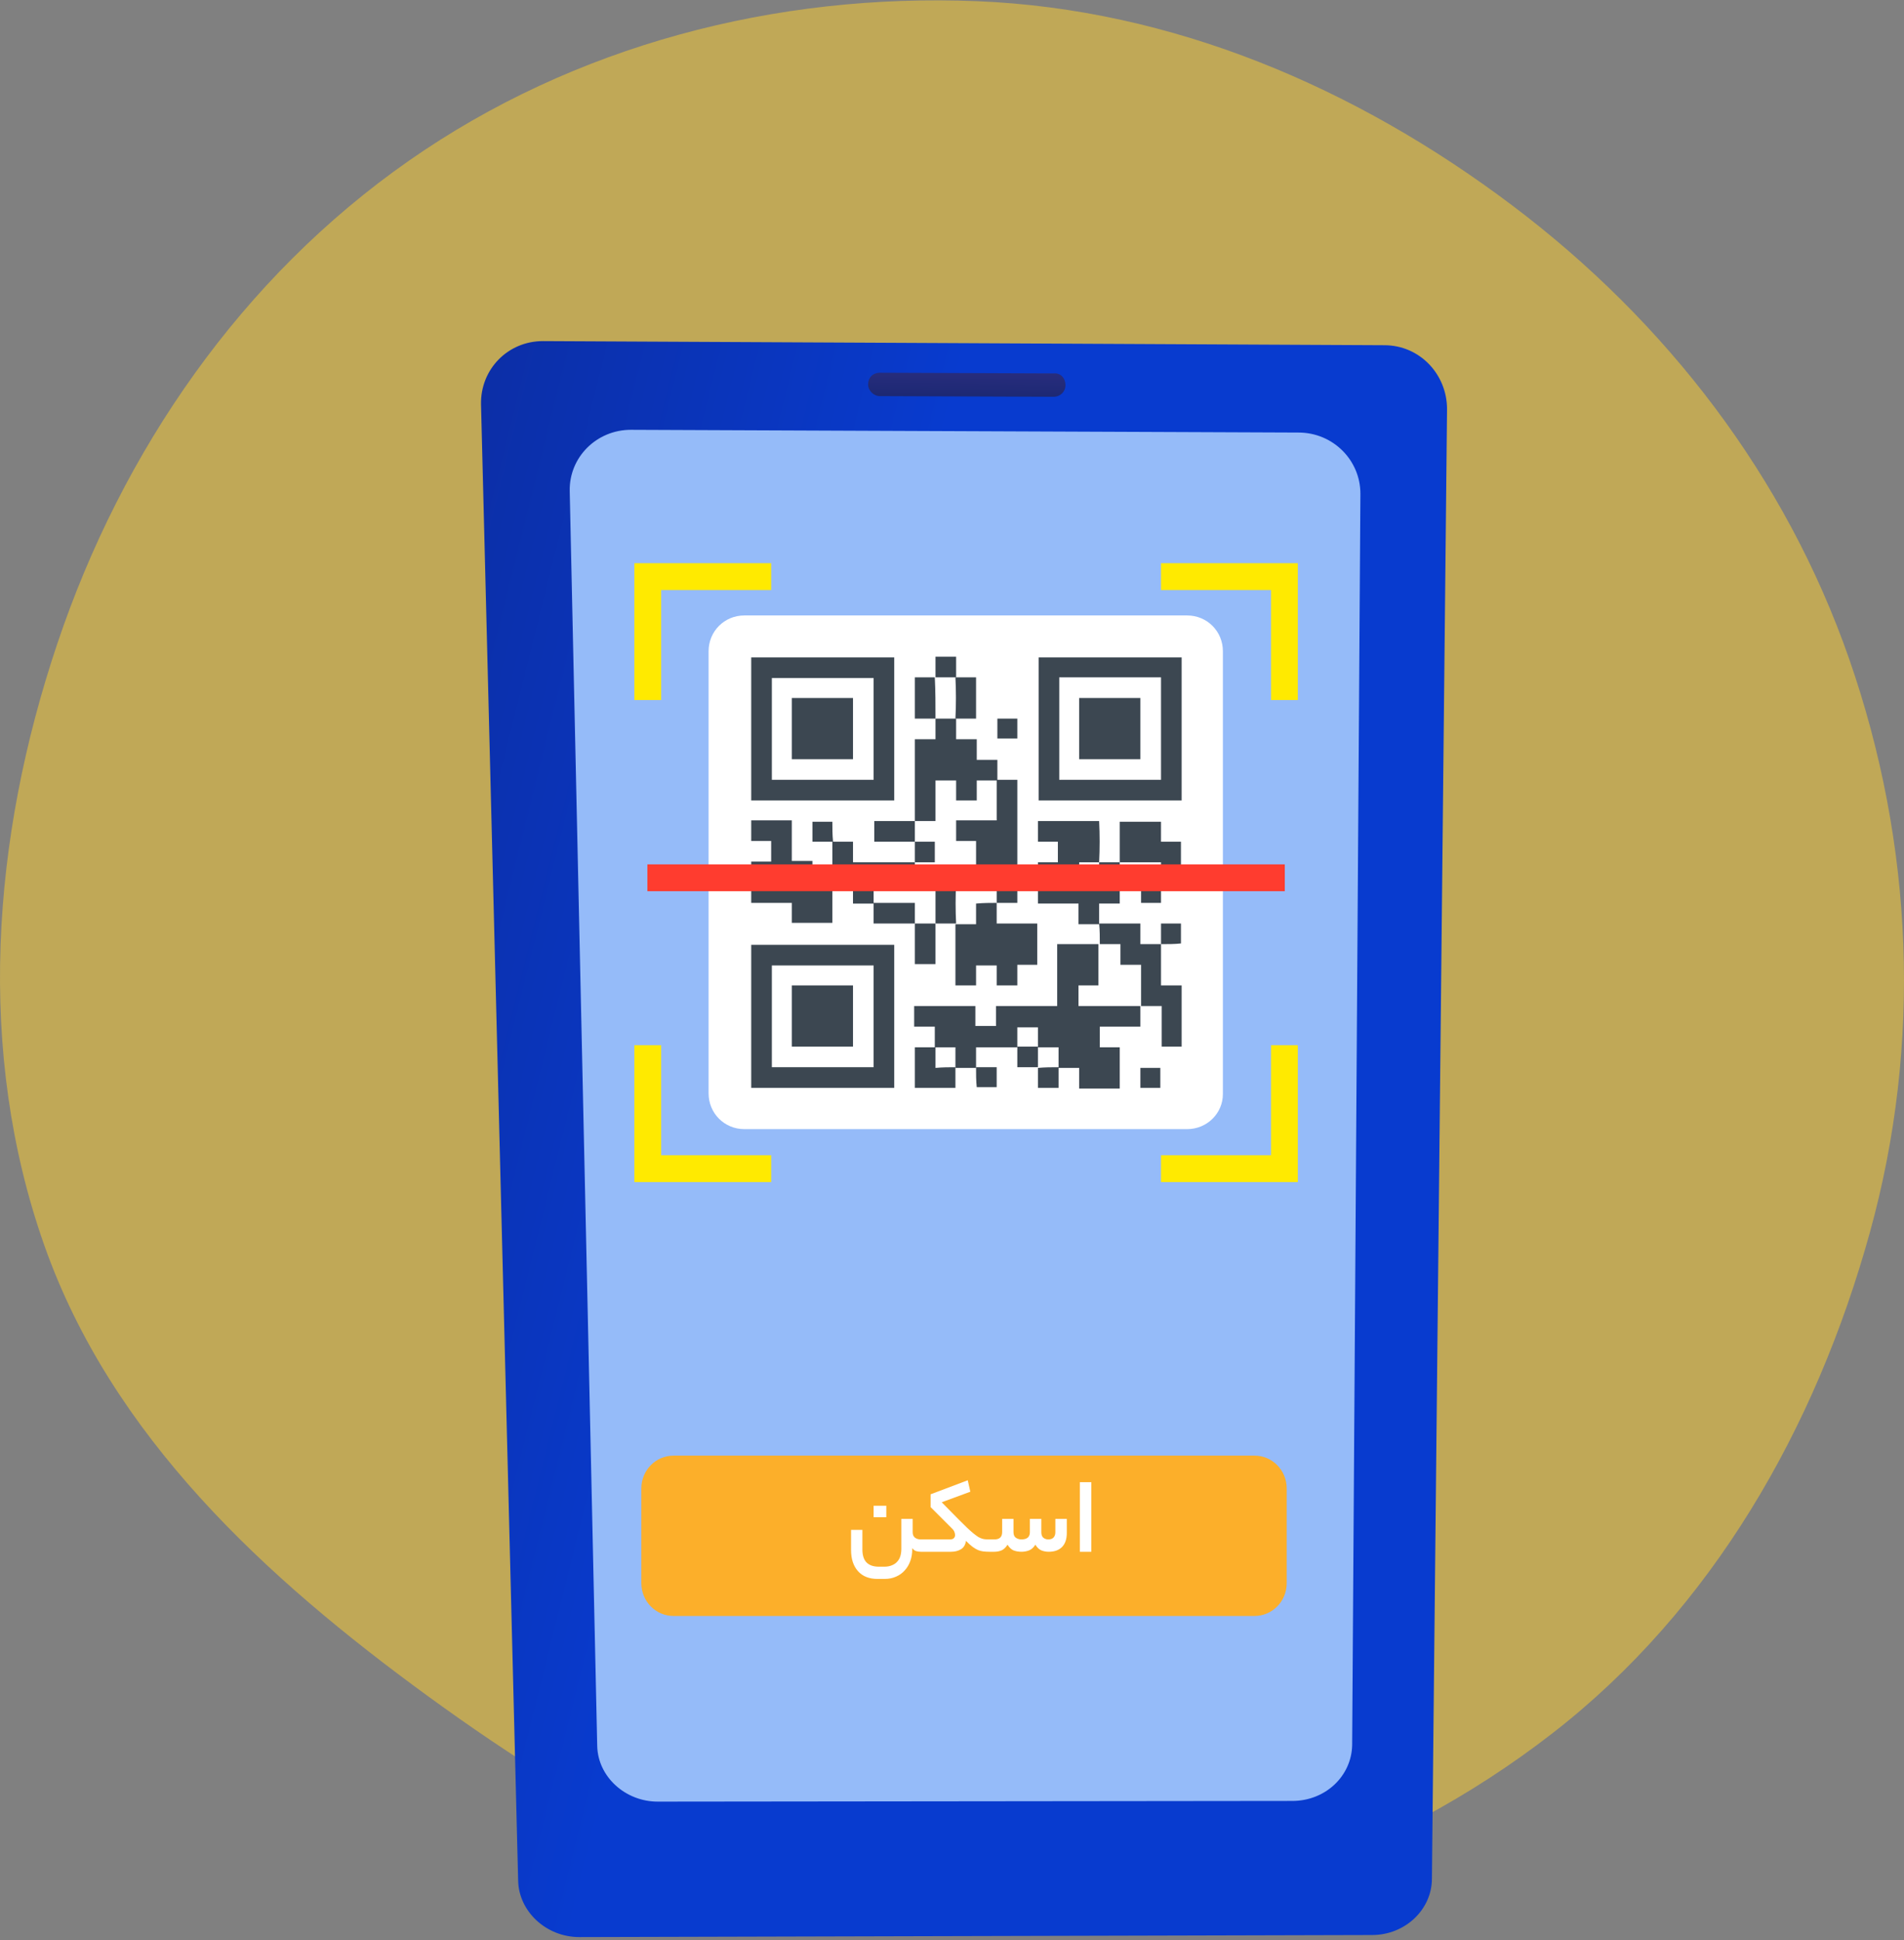 <svg width="475" height="484" viewBox="0 0 475 484" fill="none" xmlns="http://www.w3.org/2000/svg">
<rect x="0" y="0" width="475" height="484" fill="#808080" stroke="none"/>
<path opacity="0.5" fill-rule="evenodd" clip-rule="evenodd" d="M243.739 0.294C292.555 2.281 338.312 21.869 377.313 51.281C415.755 80.272 445.495 118.925 461.325 164.384C477.406 210.566 479.53 260.267 466.497 307.399C453.016 356.155 427.204 401.445 387.206 432.432C346.385 464.057 295.357 481.667 243.739 479.975C193.163 478.317 147.86 453.017 106.951 423.245C66.08 393.5 27.854 358.287 11.046 310.626C-6.016 262.247 -2.047 209.159 14.304 160.535C30.531 112.28 60.275 69.239 102.024 40.081C143.254 11.285 193.484 -1.75 243.739 0.294Z" fill="#FFD12E"/>
<path d="M357.226 468.623C357.226 476.342 350.537 482.689 342.303 482.689L144.532 483.203C136.298 483.203 129.437 476.857 129.266 469.138L120.003 100.867C119.832 92.119 126.693 85.087 135.441 85.087L345.391 86.116C354.139 86.116 361 93.32 361 102.068L357.226 468.623Z" fill="url(#paint0_linear)"/>
<path d="M339.387 123.166C339.387 114.761 332.526 107.9 323.95 107.9L157.396 107.214C148.82 107.214 141.959 114.075 142.13 122.48L148.991 435.518C149.163 443.237 156.024 449.412 164.086 449.412L322.406 449.241C330.639 449.241 337.157 443.066 337.329 435.347L339.387 123.166Z" fill="#95BBF9"/>
<path d="M265.803 96.064C265.803 97.78 264.431 98.98 262.887 98.98L219.49 98.809C217.946 98.809 216.574 97.436 216.574 95.893C216.574 94.177 217.775 92.977 219.49 92.977L262.887 93.148C264.602 92.977 265.803 94.349 265.803 96.064Z" fill="url(#paint1_linear)"/>
<path d="M312.959 403.103H168.041C163.593 403.103 160 399.451 160 394.929V371.277C160 366.755 163.593 363.103 168.041 363.103H312.959C317.407 363.103 321 366.755 321 371.277V394.929C321 399.451 317.407 403.103 312.959 403.103Z" fill="#FCAF2A"/>
<path d="M296.161 281.658H185.697C180.723 281.658 176.777 277.712 176.777 272.738V162.446C176.777 157.471 180.723 153.526 185.697 153.526H296.161C301.135 153.526 305.08 157.471 305.08 162.446V272.91C305.08 277.712 301.135 281.658 296.161 281.658Z" fill="white"/>
<path d="M284.495 250.954C284.495 252.669 284.495 254.213 284.495 256.1C281.065 256.1 277.806 256.1 274.375 256.1C274.375 257.815 274.375 259.531 274.375 261.246C275.919 261.246 277.634 261.246 279.349 261.246C279.349 264.676 279.349 268.107 279.349 271.537C275.919 271.537 272.66 271.537 269.229 271.537C269.229 269.994 269.229 268.278 269.229 266.392C267.342 266.392 265.799 266.392 264.083 266.392C264.083 264.676 264.083 262.961 264.083 261.246C262.197 261.246 260.653 261.246 258.938 261.246C258.938 259.531 258.938 257.815 258.938 256.271C257.222 256.271 255.507 256.271 253.792 256.271C253.792 257.987 253.792 259.702 253.792 261.246C250.361 261.246 247.102 261.246 243.5 261.246C243.5 262.961 243.5 264.676 243.5 266.392C241.785 266.392 240.069 266.392 238.354 266.392C238.354 264.676 238.354 262.961 238.354 261.246C236.467 261.246 234.924 261.246 233.208 261.246C233.208 259.531 233.208 257.987 233.208 256.1C231.493 256.1 229.778 256.1 228.062 256.1C228.062 254.385 228.062 252.669 228.062 250.954C233.037 250.954 238.183 250.954 243.329 250.954C243.329 252.669 243.329 254.213 243.329 255.928C245.044 255.928 246.759 255.928 248.474 255.928C248.474 254.213 248.474 252.669 248.474 250.954C253.62 250.954 258.595 250.954 263.74 250.954C263.74 245.808 263.74 240.834 263.74 235.517C267.171 235.517 270.601 235.517 274.032 235.517C274.032 238.947 274.032 242.378 274.032 245.808C272.317 245.808 270.601 245.808 269.058 245.808C269.058 247.524 269.058 249.239 269.058 250.954C274.375 250.954 279.521 250.954 284.495 250.954Z" fill="#3C4751"/>
<path d="M223.09 163.989C223.09 175.996 223.09 187.832 223.09 199.667C211.254 199.667 199.248 199.667 187.412 199.667C187.412 187.832 187.412 175.996 187.412 163.989C199.248 163.989 211.083 163.989 223.09 163.989ZM217.944 194.521C217.944 185.945 217.944 177.54 217.944 169.135C209.368 169.135 200.963 169.135 192.558 169.135C192.558 177.711 192.558 186.116 192.558 194.521C200.963 194.521 209.368 194.521 217.944 194.521Z" fill="#3C4751"/>
<path d="M294.789 163.989C294.789 175.996 294.789 187.832 294.789 199.667C282.954 199.667 270.947 199.667 259.111 199.667C259.111 187.832 259.111 175.996 259.111 163.989C270.775 163.989 282.782 163.989 294.789 163.989ZM289.643 194.521C289.643 185.945 289.643 177.54 289.643 168.964C281.067 168.964 272.662 168.964 264.257 168.964C264.257 177.54 264.257 185.945 264.257 194.521C272.662 194.521 281.067 194.521 289.643 194.521Z" fill="#3C4751"/>
<path d="M223.09 235.688C223.09 247.695 223.09 259.531 223.09 271.366C211.254 271.366 199.248 271.366 187.412 271.366C187.412 259.531 187.412 247.695 187.412 235.688C199.248 235.688 211.083 235.688 223.09 235.688ZM217.944 266.22C217.944 257.644 217.944 249.239 217.944 240.834C209.368 240.834 200.963 240.834 192.558 240.834C192.558 249.41 192.558 257.815 192.558 266.22C200.963 266.22 209.368 266.22 217.944 266.22Z" fill="#3C4751"/>
<path d="M274.204 215.105C275.919 215.105 277.634 215.105 279.349 215.105C279.349 218.535 279.349 221.794 279.349 225.396C277.634 225.396 276.09 225.396 274.204 225.396C274.204 227.112 274.204 228.827 274.204 230.542C272.488 230.542 270.945 230.542 269.058 230.542C269.058 228.827 269.058 227.112 269.058 225.396C265.627 225.396 262.368 225.396 258.938 225.396C258.938 221.966 258.938 218.535 258.938 215.105C260.653 215.105 262.197 215.105 263.912 215.105C263.912 213.389 263.912 211.674 263.912 209.959C262.197 209.959 260.653 209.959 258.938 209.959C258.938 208.244 258.938 206.528 258.938 204.813C263.912 204.813 269.058 204.813 274.204 204.813C274.375 208.244 274.375 211.674 274.204 215.105C272.488 215.105 270.944 215.105 269.229 215.105C269.229 216.82 269.229 218.535 269.229 220.079C270.944 220.079 272.66 220.079 274.204 220.079C274.204 218.364 274.204 216.648 274.204 215.105Z" fill="#3C4751"/>
<path d="M207.652 220.079C207.652 223.51 207.652 226.769 207.652 230.199C204.393 230.199 200.963 230.199 197.532 230.199C197.532 228.656 197.532 226.94 197.532 225.225C194.102 225.225 190.843 225.225 187.412 225.225C187.412 221.794 187.412 218.364 187.412 214.933C188.956 214.933 190.671 214.933 192.386 214.933C192.386 213.218 192.386 211.503 192.386 209.787C190.843 209.787 189.127 209.787 187.412 209.787C187.412 208.072 187.412 206.357 187.412 204.642C190.671 204.642 194.102 204.642 197.532 204.642C197.532 207.901 197.532 211.331 197.532 214.762C199.248 214.762 200.963 214.762 202.678 214.762C202.678 216.477 202.678 218.192 202.678 219.908C204.393 220.079 205.937 220.079 207.652 220.079Z" fill="#3C4751"/>
<path d="M228.236 204.813C228.236 197.952 228.236 191.262 228.236 184.401C229.952 184.401 231.495 184.401 233.382 184.401C233.382 182.514 233.382 180.971 233.382 179.255C235.097 179.255 236.813 179.255 238.528 179.255C238.528 180.971 238.528 182.514 238.528 184.401C240.243 184.401 241.959 184.401 243.674 184.401C243.674 186.116 243.674 187.832 243.674 189.547C245.389 189.547 247.104 189.547 248.82 189.547C248.82 191.434 248.82 192.978 248.82 194.693C247.104 194.693 245.389 194.693 243.674 194.693C243.674 196.408 243.674 198.123 243.674 199.667C241.959 199.667 240.243 199.667 238.528 199.667C238.528 197.952 238.528 196.408 238.528 194.693C236.813 194.693 235.097 194.693 233.382 194.693C233.382 198.123 233.382 201.382 233.382 204.813C231.495 204.813 229.78 204.813 228.236 204.813Z" fill="#3C4751"/>
<path d="M248.647 225.225C248.647 226.94 248.647 228.484 248.647 230.371C252.078 230.371 255.508 230.371 258.767 230.371C258.767 233.801 258.767 237.061 258.767 240.663C257.224 240.663 255.508 240.663 253.793 240.663C253.793 242.378 253.793 244.093 253.793 245.808C252.078 245.808 250.362 245.808 248.647 245.808C248.647 244.265 248.647 242.549 248.647 240.834C246.932 240.834 245.217 240.834 243.501 240.834C243.501 242.549 243.501 244.093 243.501 245.808C241.786 245.808 240.071 245.808 238.355 245.808C238.355 240.663 238.355 235.688 238.355 230.542C240.071 230.542 241.786 230.542 243.501 230.542C243.501 228.827 243.501 227.112 243.501 225.397C245.388 225.225 247.103 225.225 248.647 225.225Z" fill="#3C4751"/>
<path d="M248.649 194.521C250.365 194.521 251.908 194.521 253.795 194.521C253.795 204.813 253.795 214.933 253.795 225.225C252.08 225.225 250.365 225.225 248.649 225.225C248.649 223.51 248.649 221.794 248.649 220.079C246.934 220.079 245.219 220.079 243.504 220.079C243.504 216.649 243.504 213.218 243.504 209.787C241.788 209.787 240.073 209.787 238.529 209.787C238.529 208.072 238.529 206.357 238.529 204.642C241.96 204.642 245.219 204.642 248.649 204.642C248.649 201.211 248.649 197.952 248.649 194.521Z" fill="#3C4751"/>
<path d="M274.205 230.371C277.636 230.371 280.895 230.371 284.497 230.371C284.497 232.086 284.497 233.63 284.497 235.517C286.212 235.517 287.927 235.517 289.643 235.517C289.643 238.947 289.643 242.206 289.643 245.808C291.358 245.808 293.073 245.808 294.788 245.808C294.788 250.954 294.788 256.1 294.788 261.074C293.073 261.074 291.529 261.074 289.814 261.074C289.814 257.815 289.814 254.385 289.814 250.954C288.099 250.954 286.384 250.954 284.668 250.954C284.668 247.524 284.668 244.093 284.668 240.663C282.953 240.663 281.238 240.663 279.522 240.663C279.522 238.947 279.522 237.232 279.522 235.517C277.807 235.517 276.092 235.517 274.377 235.517C274.377 233.801 274.377 232.086 274.205 230.371Z" fill="#3C4751"/>
<path d="M279.35 215.105C279.35 211.674 279.35 208.415 279.35 204.985C282.78 204.985 286.039 204.985 289.641 204.985C289.641 206.7 289.641 208.244 289.641 209.959C291.357 209.959 293.072 209.959 294.616 209.959C294.616 213.389 294.616 216.82 294.616 220.251C292.9 220.251 291.185 220.251 289.641 220.251C289.641 218.535 289.641 216.992 289.641 215.105C286.211 215.105 282.78 215.105 279.35 215.105Z" fill="#3C4751"/>
<path d="M207.654 209.959C209.37 209.959 210.913 209.959 212.8 209.959C212.8 211.674 212.8 213.218 212.8 215.105C217.946 215.105 223.092 215.105 228.238 215.105C228.238 216.82 228.238 218.535 228.238 220.251C224.807 220.251 221.377 220.251 217.946 220.251C217.946 221.966 217.946 223.681 217.946 225.397C216.231 225.397 214.687 225.397 212.8 225.397C212.8 223.681 212.8 221.966 212.8 220.251C210.913 220.251 209.37 220.251 207.654 220.251C207.654 216.82 207.654 213.39 207.654 209.959Z" fill="#3C4751"/>
<path d="M238.356 266.22C238.356 267.935 238.356 269.479 238.356 271.366C234.926 271.366 231.667 271.366 228.236 271.366C228.236 268.107 228.236 264.676 228.236 261.246C229.952 261.246 231.667 261.246 233.382 261.246C233.382 262.961 233.382 264.676 233.382 266.392C235.097 266.22 236.813 266.22 238.356 266.22Z" fill="#3C4751"/>
<path d="M233.382 179.255C231.667 179.255 230.123 179.255 228.236 179.255C228.236 175.825 228.236 172.566 228.236 168.964C229.952 168.964 231.667 168.964 233.211 168.964C233.382 172.394 233.382 175.825 233.382 179.255Z" fill="#3C4751"/>
<path d="M238.355 168.964C240.071 168.964 241.615 168.964 243.501 168.964C243.501 172.394 243.501 175.653 243.501 179.255C241.786 179.255 240.071 179.255 238.355 179.255C238.527 175.825 238.527 172.394 238.355 168.964Z" fill="#3C4751"/>
<path d="M233.382 230.371C233.382 233.801 233.382 237.06 233.382 240.491C231.667 240.491 230.123 240.491 228.236 240.491C228.236 237.06 228.236 233.63 228.236 230.371C229.952 230.371 231.667 230.371 233.382 230.371Z" fill="#3C4751"/>
<path d="M228.237 230.371C224.806 230.371 221.547 230.371 217.945 230.371C217.945 228.656 217.945 226.94 217.945 225.225C221.376 225.225 224.806 225.225 228.237 225.225C228.237 227.112 228.237 228.827 228.237 230.371Z" fill="#3C4751"/>
<path d="M238.529 230.371C236.813 230.371 235.098 230.371 233.383 230.371C233.383 226.94 233.383 223.51 233.383 220.251C235.098 220.251 236.813 220.251 238.529 220.251C238.357 223.681 238.357 227.112 238.529 230.371Z" fill="#3C4751"/>
<path d="M228.237 209.959C224.807 209.959 221.548 209.959 218.117 209.959C218.117 208.244 218.117 206.7 218.117 204.813C221.548 204.813 224.978 204.813 228.237 204.813C228.237 206.528 228.237 208.244 228.237 209.959Z" fill="#3C4751"/>
<path d="M284.496 271.366C284.496 269.651 284.496 268.107 284.496 266.392C286.211 266.392 287.755 266.392 289.47 266.392C289.47 267.935 289.47 269.651 289.47 271.366C287.927 271.366 286.211 271.366 284.496 271.366Z" fill="#3C4751"/>
<path d="M233.383 168.964C233.383 167.248 233.383 165.705 233.383 163.818C235.098 163.818 236.642 163.818 238.529 163.818C238.529 165.533 238.529 167.248 238.529 168.964C236.813 168.964 235.098 168.964 233.383 168.964Z" fill="#3C4751"/>
<path d="M264.083 266.22C264.083 267.935 264.083 269.479 264.083 271.366C262.368 271.366 260.824 271.366 258.938 271.366C258.938 269.651 258.938 267.935 258.938 266.392C260.653 266.22 262.368 266.22 264.083 266.22Z" fill="#3C4751"/>
<path d="M243.5 266.22C245.215 266.22 246.759 266.22 248.646 266.22C248.646 267.935 248.646 269.479 248.646 271.194C247.102 271.194 245.387 271.194 243.672 271.194C243.5 269.651 243.5 267.935 243.5 266.22Z" fill="#3C4751"/>
<path d="M258.939 266.22C257.224 266.22 255.68 266.22 253.793 266.22C253.793 264.505 253.793 262.789 253.793 261.074C255.508 261.074 257.224 261.074 258.939 261.074C258.939 262.789 258.939 264.505 258.939 266.22Z" fill="#3C4751"/>
<path d="M248.82 184.23C248.82 182.514 248.82 180.971 248.82 179.255C250.536 179.255 252.079 179.255 253.795 179.255C253.795 180.971 253.795 182.514 253.795 184.23C252.079 184.23 250.364 184.23 248.82 184.23Z" fill="#3C4751"/>
<path d="M207.826 209.959C206.11 209.959 204.566 209.959 202.68 209.959C202.68 208.244 202.68 206.7 202.68 204.985C204.223 204.985 205.939 204.985 207.654 204.985C207.654 206.528 207.654 208.244 207.826 209.959C207.654 209.959 207.826 209.959 207.826 209.959Z" fill="#3C4751"/>
<path d="M228.236 215.105C228.236 213.39 228.236 211.674 228.236 209.959C229.952 209.959 231.667 209.959 233.211 209.959C233.211 211.674 233.211 213.39 233.211 215.105C231.495 215.105 229.78 215.105 228.236 215.105Z" fill="#3C4751"/>
<path d="M289.643 235.517C289.643 233.801 289.643 232.258 289.643 230.371C291.358 230.371 292.902 230.371 294.617 230.371C294.617 231.915 294.617 233.63 294.617 235.345C293.073 235.517 291.358 235.517 289.643 235.517Z" fill="#3C4751"/>
<path d="M289.642 220.079C289.642 221.794 289.642 223.338 289.642 225.225C287.927 225.225 286.383 225.225 284.668 225.225C284.668 223.681 284.668 221.966 284.668 220.251C286.212 220.251 287.927 220.251 289.642 220.079Z" fill="#3C4751"/>
<path d="M212.799 189.376C207.653 189.376 202.679 189.376 197.533 189.376C197.533 184.23 197.533 179.255 197.533 174.11C202.508 174.11 207.653 174.11 212.799 174.11C212.799 179.255 212.799 184.23 212.799 189.376Z" fill="#3C4751"/>
<path d="M269.23 174.11C274.376 174.11 279.351 174.11 284.497 174.11C284.497 179.255 284.497 184.23 284.497 189.376C279.522 189.376 274.376 189.376 269.23 189.376C269.23 184.401 269.23 179.255 269.23 174.11Z" fill="#3C4751"/>
<path d="M212.799 245.808C212.799 250.954 212.799 255.928 212.799 261.074C207.653 261.074 202.679 261.074 197.533 261.074C197.533 256.1 197.533 250.954 197.533 245.808C202.679 245.808 207.653 245.808 212.799 245.808Z" fill="#3C4751"/>
<path d="M164.942 174.624H158.252V140.49H192.386V147.18H164.942V174.624Z" fill="#FFEA00"/>
<path d="M323.777 174.624H317.087V147.18H289.643V140.49H323.777V174.624Z" fill="#FFEA00"/>
<path d="M323.777 294.865H289.643V288.175H317.087V260.731H323.777V294.865Z" fill="#FFEA00"/>
<path d="M192.386 294.865H158.252V260.731H164.942V288.175H192.386V294.865Z" fill="#FFEA00"/>
<path d="M320.518 215.619H161.512V222.309H320.518V215.619Z" fill="#FF3C2F"/>
<path d="M229.676 387.087C229.303 387.087 228.92 387.031 228.528 386.919C228.155 386.788 227.837 386.536 227.576 386.163V386.527C227.576 387.553 227.417 388.505 227.1 389.383C226.783 390.279 226.325 391.053 225.728 391.707C225.149 392.379 224.431 392.901 223.572 393.275C222.713 393.667 221.752 393.863 220.688 393.863H218.924C216.833 393.863 215.209 393.219 214.052 391.931C212.895 390.643 212.316 388.879 212.316 386.639V381.627H215.144V386.527C215.144 387.18 215.219 387.768 215.368 388.291C215.517 388.813 215.751 389.261 216.068 389.635C216.404 390.008 216.833 390.297 217.356 390.503C217.897 390.708 218.551 390.811 219.316 390.811H220.548C221.332 390.811 221.995 390.689 222.536 390.447C223.096 390.223 223.544 389.905 223.88 389.495C224.235 389.103 224.487 388.636 224.636 388.095C224.785 387.572 224.86 387.012 224.86 386.415V378.883H227.688V382.215C227.688 382.812 227.875 383.26 228.248 383.559C228.64 383.857 229.116 384.007 229.676 384.007H229.984C230.395 384.007 230.6 384.501 230.6 385.491C230.6 386.555 230.395 387.087 229.984 387.087H229.676ZM221.108 378.463H217.944V375.607H221.108V378.463ZM236.921 384.007C237.425 384.007 237.77 383.904 237.957 383.699C238.162 383.493 238.265 383.241 238.265 382.943C238.265 382.663 238.209 382.392 238.097 382.131C238.003 381.851 237.789 381.552 237.453 381.235L232.161 375.943V372.751L241.429 369.251L242.073 372.107L234.933 374.739L239.049 378.911C239.889 379.751 240.607 380.46 241.205 381.039C241.821 381.617 242.353 382.093 242.801 382.467C243.267 382.84 243.669 383.139 244.005 383.363C244.359 383.568 244.686 383.717 244.985 383.811C245.283 383.904 245.573 383.96 245.853 383.979C246.151 383.997 246.487 384.007 246.861 384.007C247.103 384.007 247.262 384.137 247.337 384.399C247.43 384.641 247.477 385.005 247.477 385.491C247.477 386.032 247.43 386.433 247.337 386.695C247.262 386.956 247.103 387.087 246.861 387.087C246.301 387.087 245.787 387.059 245.321 387.003C244.873 386.947 244.434 386.835 244.005 386.667C243.575 386.48 243.118 386.209 242.633 385.855C242.147 385.481 241.597 384.987 240.981 384.371C240.85 385.341 240.43 386.041 239.721 386.471C239.03 386.881 238.209 387.087 237.257 387.087H229.977C229.734 387.087 229.575 386.965 229.501 386.723C229.407 386.461 229.361 386.088 229.361 385.603C229.361 385.061 229.407 384.66 229.501 384.399C229.575 384.137 229.734 384.007 229.977 384.007H236.921ZM248.08 384.007C249.368 384.007 250.012 383.4 250.012 382.187V378.883H252.84V382.187C252.84 382.84 253.036 383.307 253.428 383.587C253.838 383.867 254.305 384.007 254.828 384.007C256.228 384.007 256.928 383.4 256.928 382.187V378.883H259.784V382.187C259.784 382.84 259.952 383.307 260.288 383.587C260.642 383.867 261.053 384.007 261.52 384.007C262.08 384.007 262.509 383.857 262.808 383.559C263.125 383.241 263.284 382.784 263.284 382.187V378.883H266.14V382.383C266.14 383.932 265.738 385.108 264.936 385.911C264.152 386.695 263.05 387.087 261.632 387.087C260.997 387.087 260.39 386.975 259.812 386.751C259.233 386.508 258.729 386.032 258.3 385.323C257.852 386.032 257.32 386.508 256.704 386.751C256.106 386.975 255.481 387.087 254.828 387.087C254.118 387.087 253.465 386.975 252.868 386.751C252.289 386.508 251.785 386.032 251.356 385.323C250.908 386.032 250.404 386.508 249.844 386.751C249.284 386.975 248.686 387.087 248.052 387.087H246.848C246.605 387.087 246.446 386.965 246.372 386.723C246.278 386.461 246.232 386.088 246.232 385.603C246.232 385.061 246.278 384.66 246.372 384.399C246.446 384.137 246.605 384.007 246.848 384.007H248.08ZM269.394 369.727H272.25V387.087H269.394V369.727Z" fill="white"/>
<defs>
<linearGradient id="paint0_linear" x1="194.985" y1="272.216" x2="-387.317" y2="127.032" gradientUnits="userSpaceOnUse">
<stop stop-color="#083BCF"/>
<stop offset="0.03" stop-color="#0939C8"/>
<stop offset="0.261" stop-color="#0D2A99"/>
<stop offset="0.48" stop-color="#101E73"/>
<stop offset="0.683" stop-color="#131558"/>
<stop offset="0.862" stop-color="#141048"/>
<stop offset="1" stop-color="#150E42"/>
</linearGradient>
<linearGradient id="paint1_linear" x1="242.164" y1="37.836" x2="241.154" y2="99.465" gradientUnits="userSpaceOnUse">
<stop stop-color="#8D55D1"/>
<stop offset="0.996" stop-color="#1C2873"/>
</linearGradient>
</defs>
</svg>
